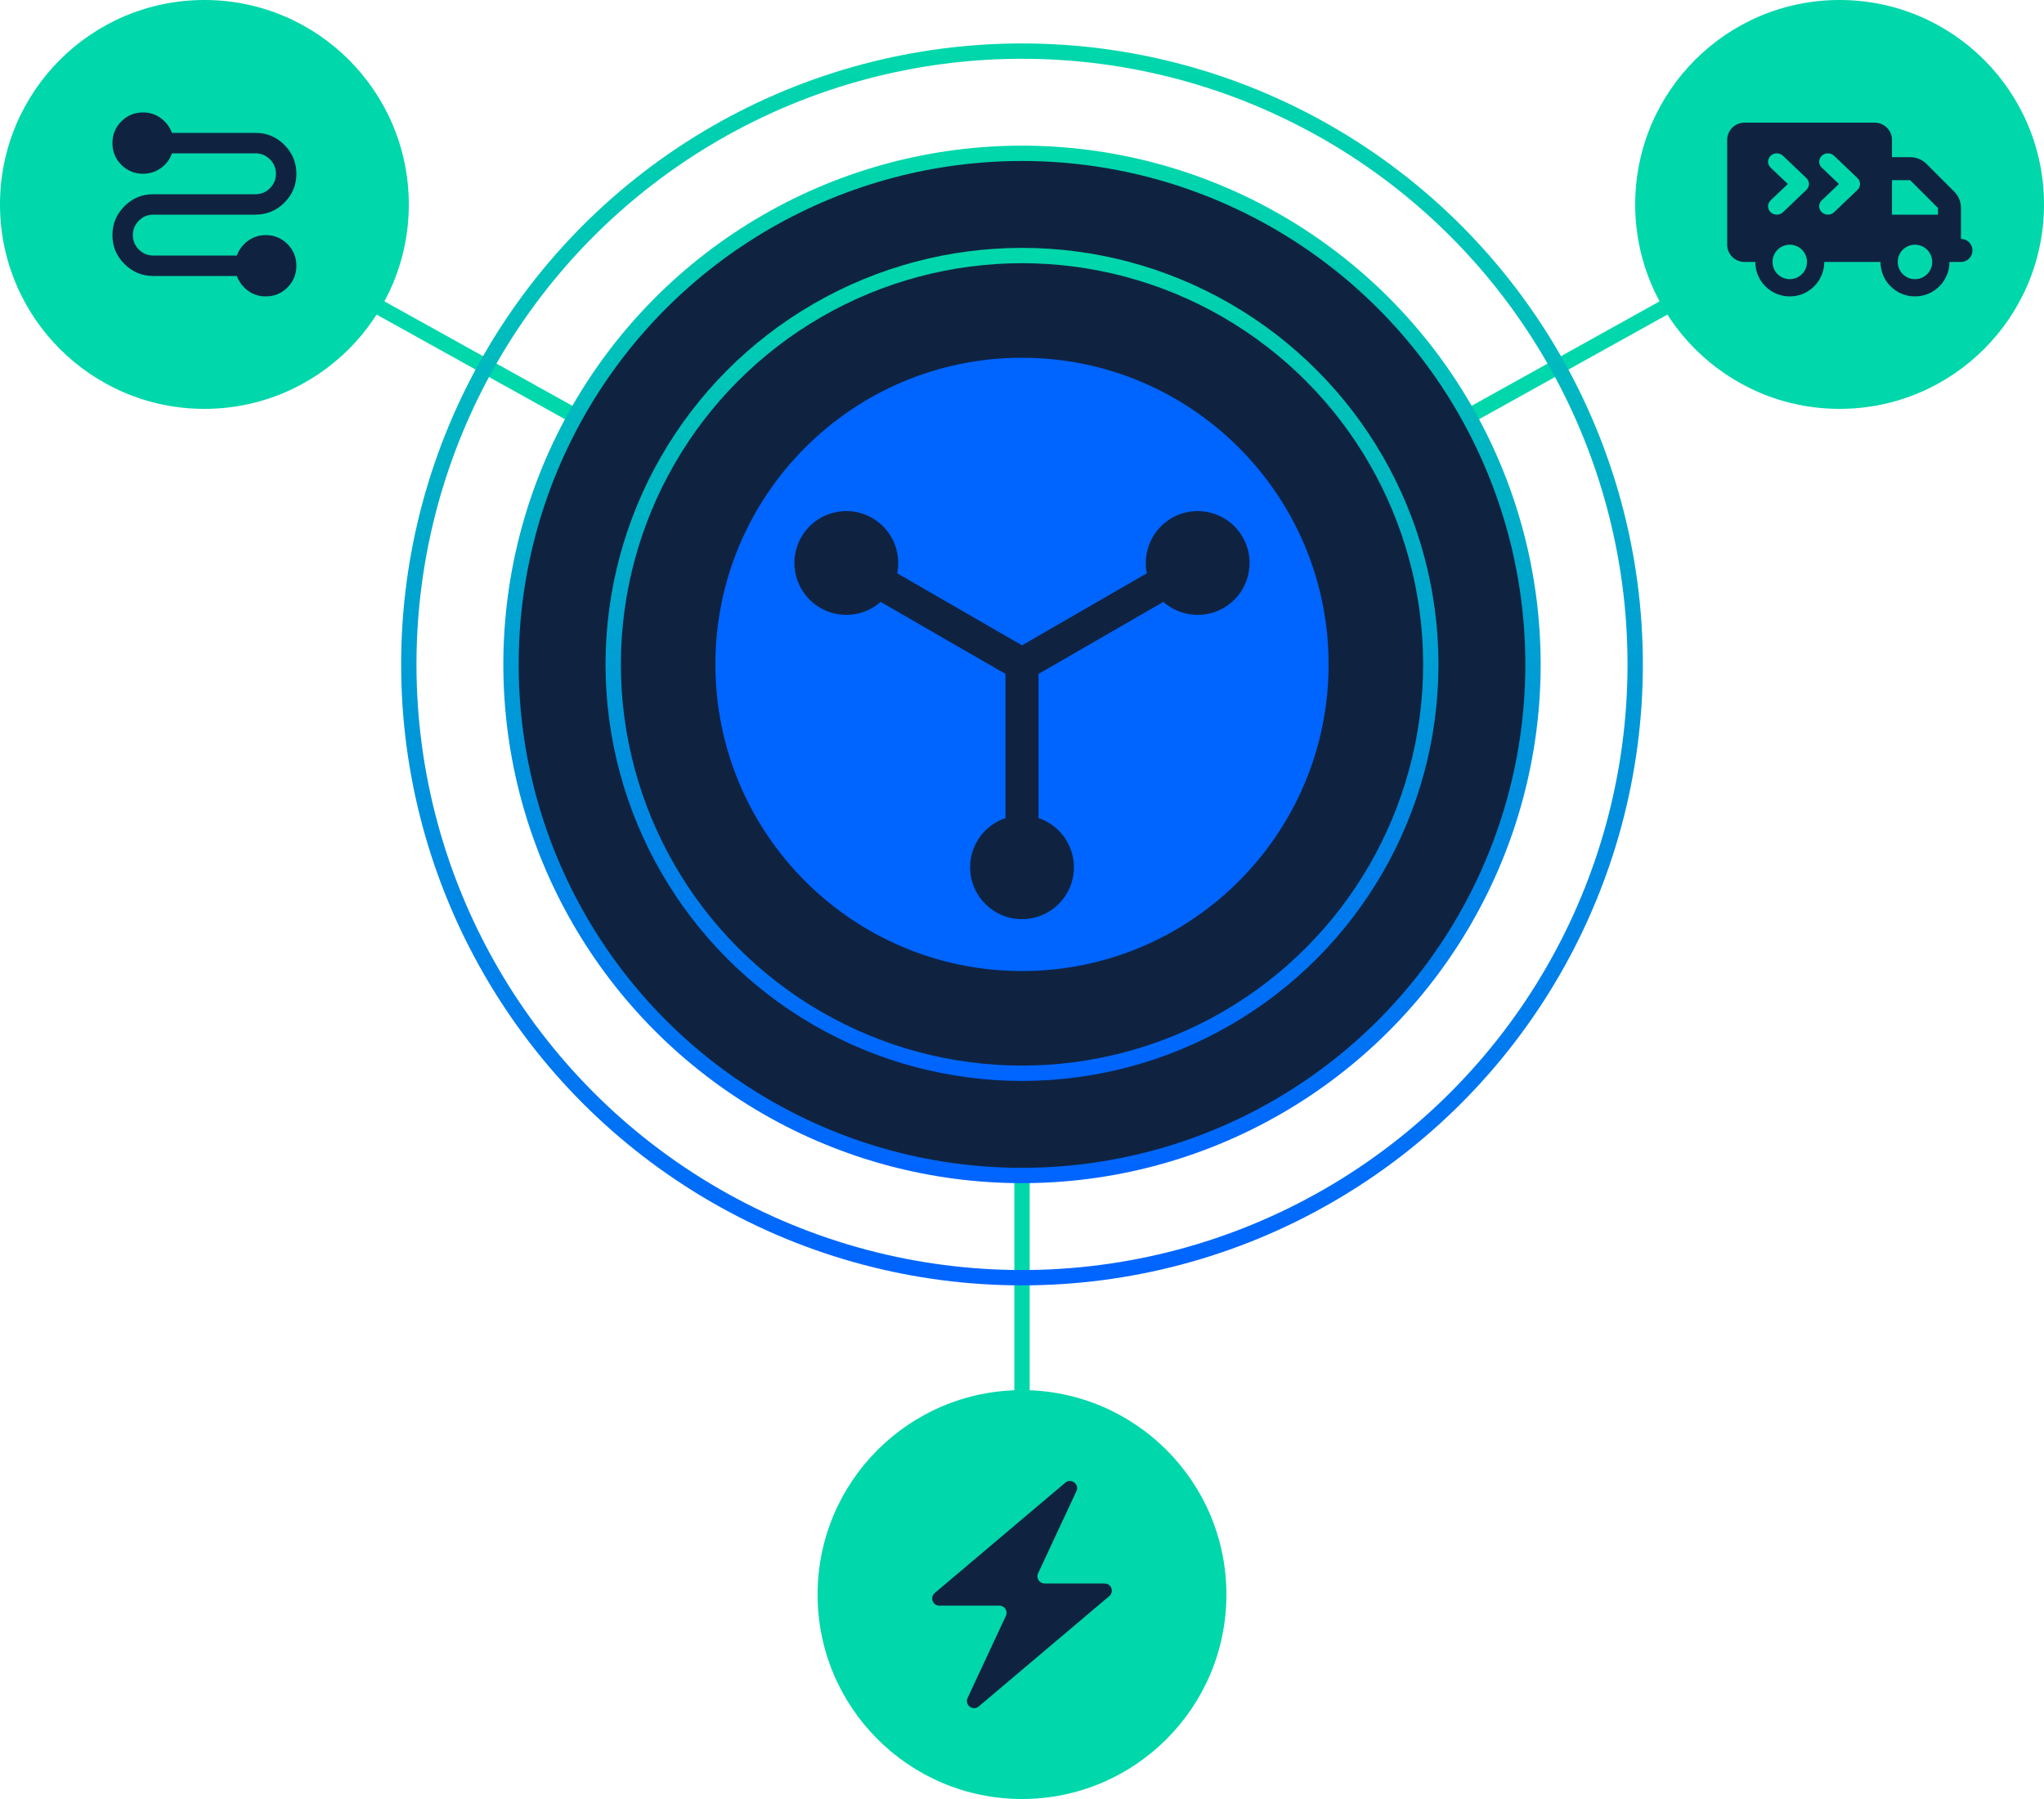 <svg width="200" height="176" viewBox="0 0 200 176" fill="none" xmlns="http://www.w3.org/2000/svg">
  <path d="M181 20L100 65M100 155V65M19 20L100 65" stroke="#00D7AA" stroke-width="1.5"/>
  <g>
    <circle cx="100" cy="65" r="50" fill="#0F2341" stroke="url(#gradient-1)" stroke-width="1.5"/> 
    <circle cx="100" cy="65" r="40" stroke="url(#gradient-2)" stroke-width="1.5"/>
    <circle cx="100" cy="65" r="60" stroke="url(#gradient-3)" stroke-width="1.5"/>
    <animateTransform attributeName="transform" type="rotate" from="0 100 65" to="-360 100 65" dur="4s" repeatCount="indefinite"/>
  </g>
  <circle cx="180" cy="20" r="20" fill="#00D7AA"/>
  <path fill-rule="evenodd" clip-rule="evenodd" d="M170.688 12C169.756 12 169 12.756 169 13.688V23.938C169 24.869 169.756 25.625 170.688 25.625H171.75C171.75 27.488 173.262 29 175.125 29C176.988 29 178.5 27.488 178.5 25.625H184C184 27.488 185.512 29 187.375 29C189.238 29 190.75 27.488 190.75 25.625H191.875C192.497 25.625 193 25.122 193 24.5C193 23.878 192.497 23.375 191.875 23.375V22.125V21V20.343C191.875 19.745 191.639 19.172 191.218 18.75L188.5 16.032C188.078 15.611 187.505 15.375 186.907 15.375H185.125V13.688C185.125 12.756 184.369 12 183.438 12H170.688ZM185.125 17.625H186.907L189.625 20.343V21H185.125V17.625ZM173.438 25.625C173.438 25.177 173.615 24.748 173.932 24.432C174.248 24.115 174.677 23.938 175.125 23.938C175.573 23.938 176.002 24.115 176.318 24.432C176.635 24.748 176.812 25.177 176.812 25.625C176.812 26.073 176.635 26.502 176.318 26.818C176.002 27.135 175.573 27.312 175.125 27.312C174.677 27.312 174.248 27.135 173.932 26.818C173.615 26.502 173.438 26.073 173.438 25.625ZM187.375 23.938C187.823 23.938 188.252 24.115 188.568 24.432C188.885 24.748 189.062 25.177 189.062 25.625C189.062 26.073 188.885 26.502 188.568 26.818C188.252 27.135 187.823 27.312 187.375 27.312C186.927 27.312 186.498 27.135 186.182 26.818C185.865 26.502 185.688 26.073 185.688 25.625C185.688 25.177 185.865 24.748 186.182 24.432C186.498 24.115 186.927 23.938 187.375 23.938ZM173.251 15.24C173.586 14.92 174.128 14.92 174.463 15.24L176.749 17.422C177.084 17.741 177.084 18.259 176.749 18.578L174.463 20.76C174.128 21.08 173.586 21.08 173.251 20.76C172.916 20.441 172.916 19.923 173.251 19.603L174.931 18L173.251 16.397C172.916 16.077 172.916 15.559 173.251 15.24ZM179.463 15.24C179.128 14.92 178.586 14.92 178.251 15.24C177.916 15.559 177.916 16.077 178.251 16.397L179.931 18L178.251 19.603C177.916 19.923 177.916 20.441 178.251 20.76C178.586 21.08 179.128 21.08 179.463 20.76L181.749 18.578C182.084 18.259 182.084 17.741 181.749 17.422L179.463 15.24Z" fill="#0F2341"/>
  <circle cx="100" cy="156" r="20" fill="#00D7AA"/>
  <path d="M108.539 156.151L95.764 166.946C95.191 167.43 94.361 166.795 94.678 166.115L98.425 158.079C98.641 157.615 98.302 157.083 97.79 157.083H91.913C91.261 157.083 90.963 156.27 91.461 155.849L104.236 145.054C104.809 144.57 105.639 145.205 105.322 145.885L101.575 153.921C101.359 154.385 101.698 154.917 102.21 154.917H108.087C108.739 154.917 109.037 155.73 108.539 156.151Z" fill="#0F2341"/>
  <circle cx="20" cy="20" r="20" fill="#00D7AA"/>
  <path d="M11 23C11 24.1 11.392 25.042 12.175 25.825C12.958 26.608 13.9 27 15 27L23.175 27C23.392 27.583 23.754 28.062 24.262 28.438C24.771 28.812 25.35 29 26 29C26.833 29 27.542 28.708 28.125 28.125C28.708 27.542 29 26.833 29 26C29 25.167 28.708 24.458 28.125 23.875C27.542 23.292 26.833 23 26 23C25.35 23 24.771 23.188 24.262 23.562C23.754 23.938 23.392 24.417 23.175 25L15 25C14.45 25 13.979 24.804 13.588 24.413C13.196 24.021 13 23.55 13 23C13 22.45 13.196 21.979 13.588 21.587C13.979 21.196 14.45 21 15 21L25 21C26.1 21 27.042 20.608 27.825 19.825C28.608 19.042 29 18.1 29 17C29 15.9 28.608 14.958 27.825 14.175C27.042 13.392 26.1 13 25 13L16.825 13C16.608 12.417 16.246 11.938 15.738 11.562C15.229 11.188 14.65 11 14 11C13.167 11 12.458 11.292 11.875 11.875C11.292 12.458 11 13.167 11 14C11 14.833 11.292 15.542 11.875 16.125C12.458 16.708 13.167 17 14 17C14.65 17 15.233 16.812 15.75 16.438C16.267 16.062 16.625 15.583 16.825 15L25 15C25.55 15 26.021 15.196 26.413 15.588C26.804 15.979 27 16.45 27 17C27 17.55 26.804 18.021 26.413 18.413C26.021 18.804 25.55 19 25 19L15 19C13.9 19 12.958 19.392 12.175 20.175C11.392 20.958 11 21.9 11 23Z" fill="#0F2341"/>
  <path fill-rule="evenodd" clip-rule="evenodd" d="M130 65C130 48.431 116.568 35 100 35C83.431 35 70 48.431 70 65C70 81.569 83.431 95 100 95C116.568 95 130 81.569 130 65ZM98.384 80.032V65.933L86.172 58.884C84.581 60.289 82.21 60.594 80.271 59.474C77.842 58.072 77.01 54.968 78.412 52.539C79.814 50.111 82.92 49.279 85.348 50.681C87.288 51.801 88.209 54.006 87.788 56.086L100 63.135L112.212 56.086C111.791 54.006 112.712 51.801 114.652 50.681C117.08 49.279 120.186 50.111 121.588 52.539C122.99 54.968 122.158 58.072 119.729 59.474C117.79 60.594 115.419 60.289 113.828 58.884L101.616 65.933V80.032C103.628 80.707 105.078 82.607 105.078 84.846C105.078 87.65 102.804 89.923 100 89.923C97.196 89.923 94.922 87.65 94.922 84.846C94.922 82.607 96.372 80.707 98.384 80.032Z" fill="#0064FF"/>
  <defs>
    <linearGradient id="gradient-1" x1="100" y1="15" x2="100" y2="115" gradientUnits="userSpaceOnUse">
      <stop stop-color="#00D7AA"/>
      <stop offset="1" stop-color="#0064FF"/>
    </linearGradient>
    <linearGradient id="gradient-2" x1="100" y1="25" x2="100" y2="105" gradientUnits="userSpaceOnUse">
      <stop stop-color="#00D7AA"/>
      <stop offset="1" stop-color="#0064FF"/>
    </linearGradient>
    <linearGradient id="gradient-3" x1="100" y1="5" x2="100" y2="125" gradientUnits="userSpaceOnUse">
      <stop stop-color="#00D7AA"/>
      <stop offset="1" stop-color="#0064FF"/>
    </linearGradient>
  </defs>
</svg>
